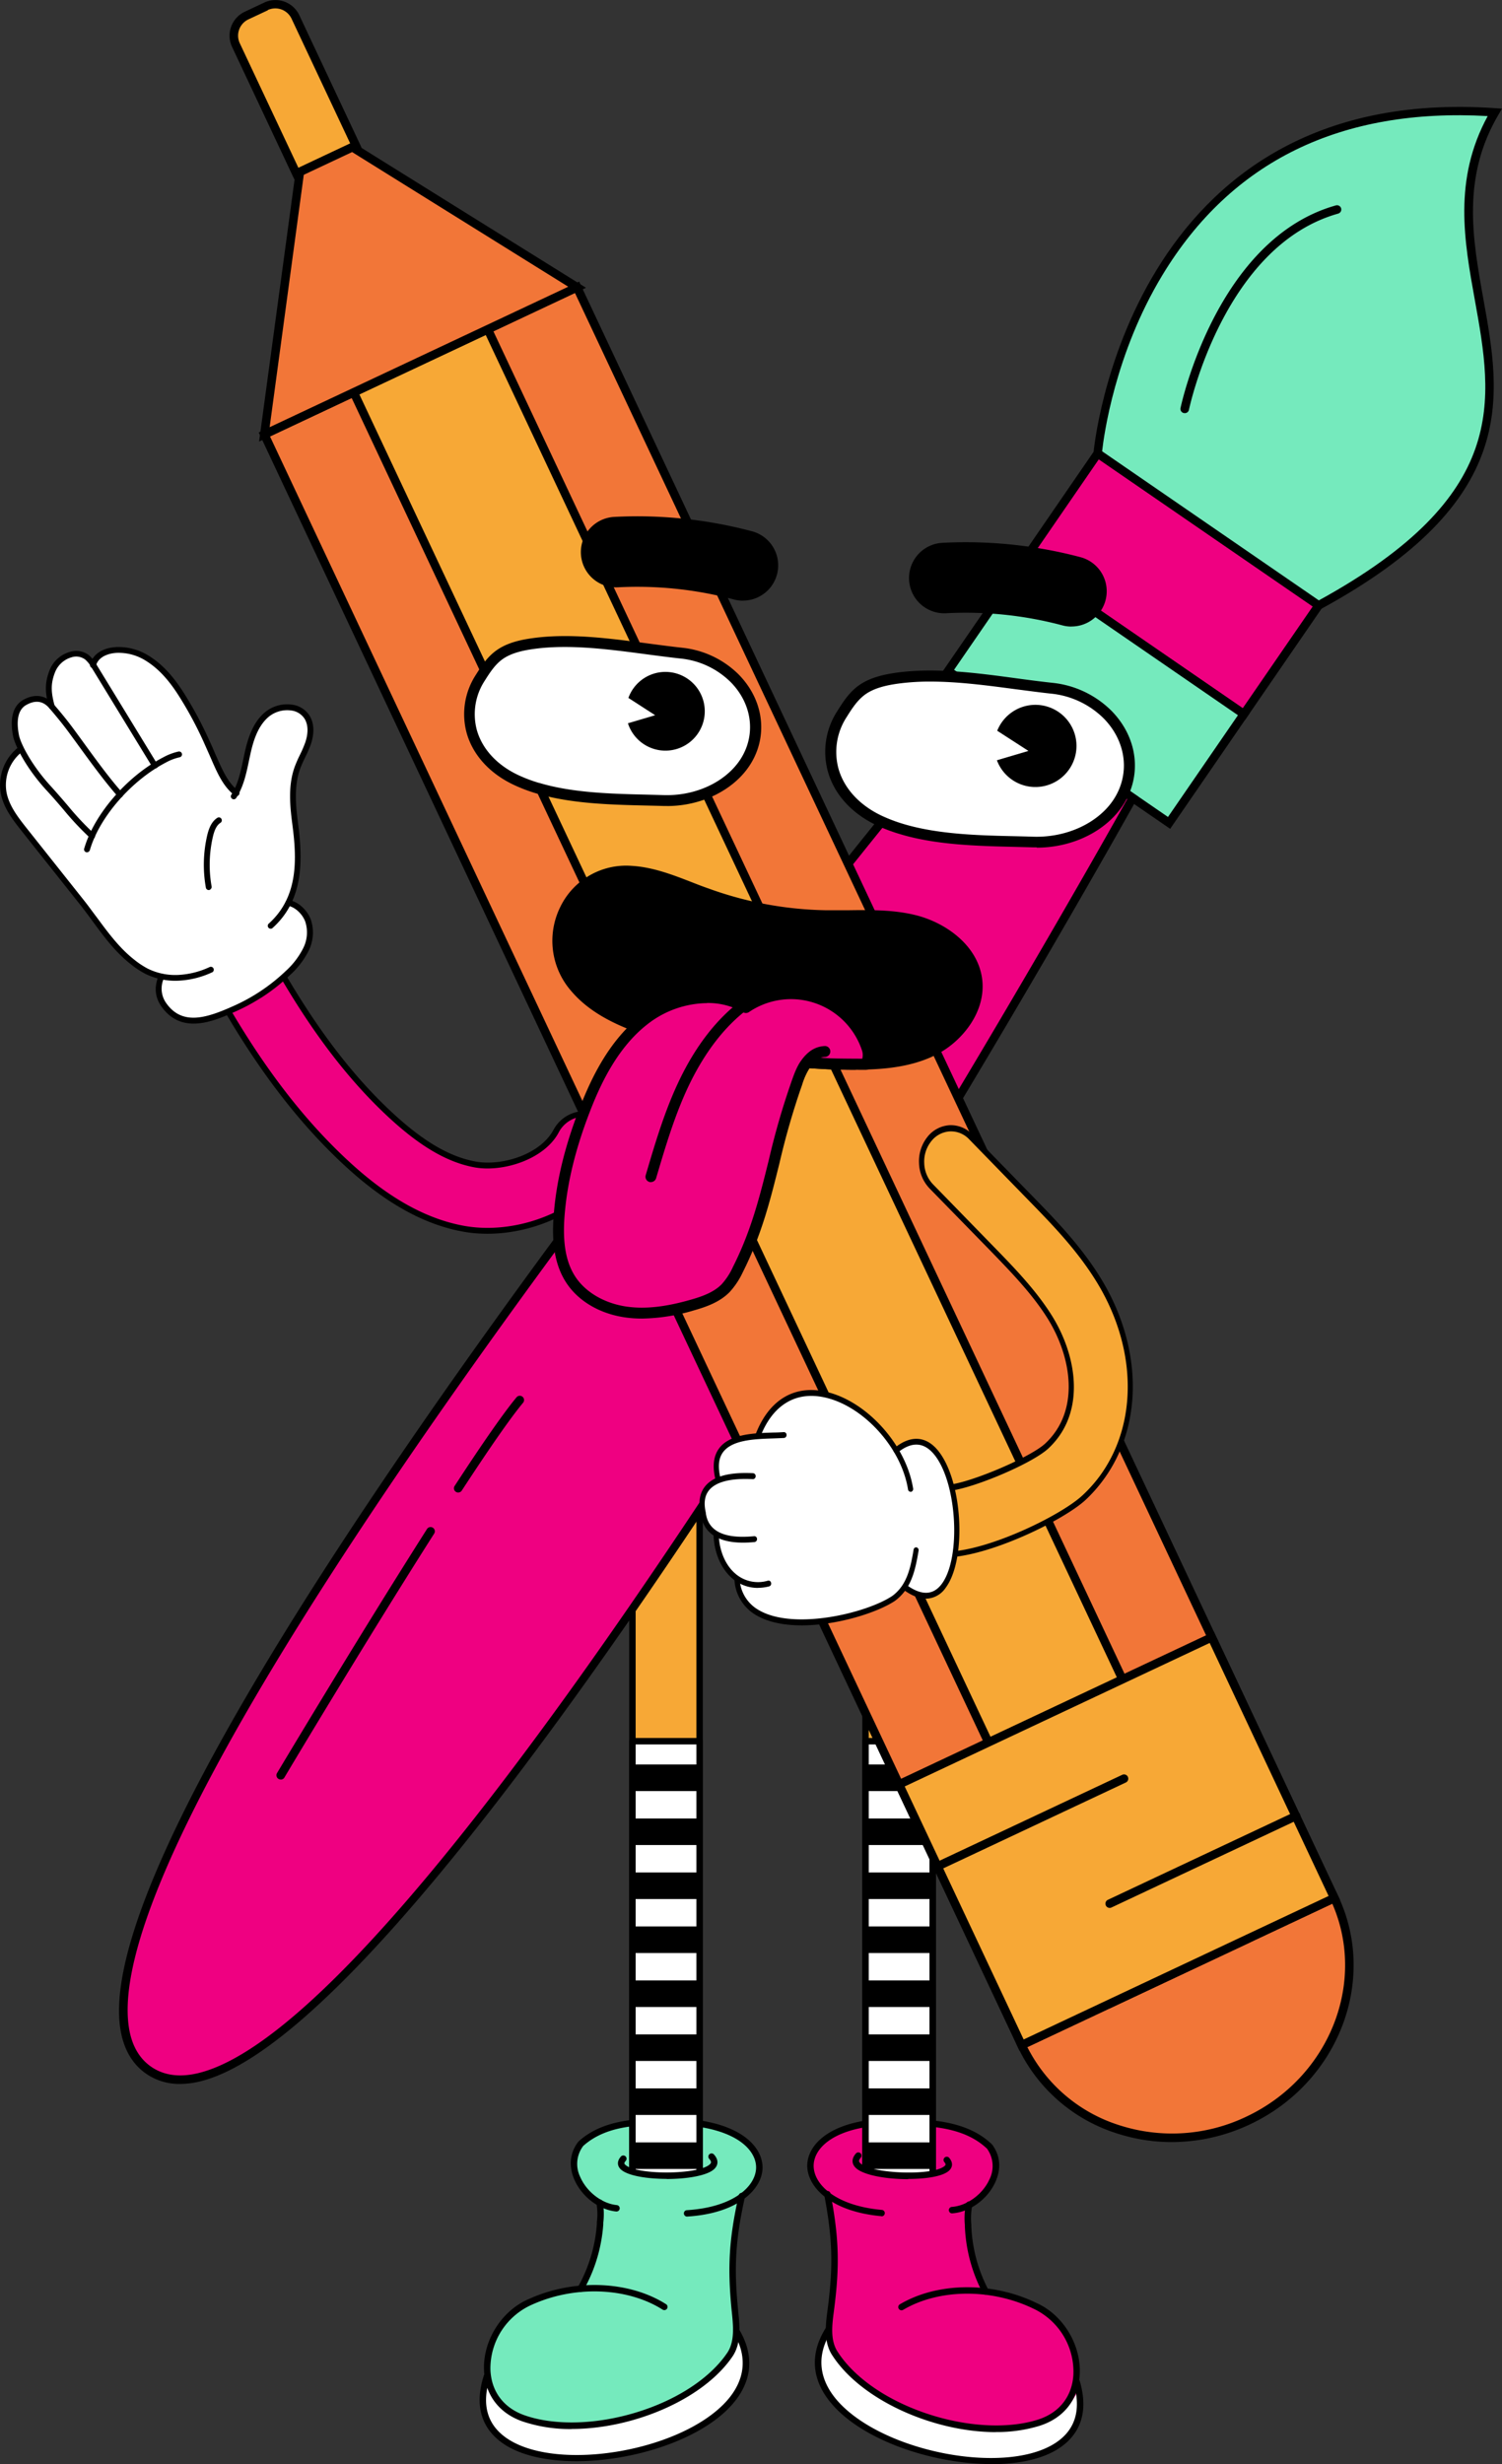 <svg id="Layer_1" data-name="Layer 1" xmlns="http://www.w3.org/2000/svg" viewBox="0 0 522.12 856.3"><rect x="0" y="0" width="522.12" height="856.3" fill="#333333" stroke="none"/><defs><style>.cls-1{fill:#ef0081;}.cls-2{fill:#fff;}.cls-3{fill:#f7a836;}.cls-4{fill:#75eabd;}.cls-5{fill:#f27638;}</style></defs><path class="cls-1" d="M995.2,873.52a.27.27,0,0,1,.1.16c2.8,14.81,3.09,24.34,1.17,39.18l-.08.61a61.43,61.43,0,0,0-.59,6.32.27.27,0,0,1-.06.17l0,0c-5.87,9.28-4.75,18.62,3.27,27,11.11,11.56,34.26,19.63,55,19.19h0c8.35-.18,15.41-1.81,20.42-4.71,8.24-4.77,11-12.77,8-23.13h0a.23.23,0,0,0-.09-.12.27.27,0,0,1-.09-.25c.1-.72.17-1.32.2-1.9.6-10-5.53-20.2-14.56-24.24a54,54,0,0,0-17-5,.26.26,0,0,1-.21-.14,52.57,52.57,0,0,1-5.06-14.53,53.61,53.61,0,0,1-.9-7.77l0-.59a24.82,24.82,0,0,1,.32-6.57.23.23,0,0,1,.14-.18,18.58,18.58,0,0,0,7.91-8.34,11.68,11.68,0,0,0-1-12.34c-9.21-8.87-23.59-8.66-36.28-8.47l-3.24.05c-17.12,1.64-23.19,9.28-23.17,15.33,0,3.64,2.09,7.27,5.87,10.22" transform="translate(-707.88 -110.7)"/><path class="cls-2" d="M1074.26,950.69c-9.29,4.59-22.62,4.11-32.49,2.29a85.35,85.35,0,0,1-35.12-15.63c-6.33-4.77-9.92-9.85-11.57-16.29C989.94,930,991.24,939,999,947c11.11,11.56,34.26,19.63,55,19.19h0c8.35-.18,15.41-1.81,20.42-4.71,7.64-4.43,10.56-11.63,8.53-20.91-1.79,4.34-4.64,8.12-8.71,10.14" transform="translate(-707.88 -110.7)"/><path d="M1014.29,880.85h-.1c-17.64-1.6-25.69-10.21-25.7-17.54,0-6.4,6.25-14.48,24-16.17h.09l3.19,0c12.22-.19,27.42-.41,36.91,8.74a.86.86,0,0,1,.13.14c2.82,3.82,3.19,8.48,1,13.13-2.73,5.9-8.86,10.3-14.9,10.72a1.12,1.12,0,0,1-.15-2.24c5.18-.35,10.65-4.32,13-9.42a10.34,10.34,0,0,0-.76-10.79c-8.84-8.44-22.87-8.22-35.26-8l-3.15,0c-16.16,1.56-21.89,8.48-21.87,13.93,0,6.35,7.42,13.85,23.66,15.32a1.12,1.12,0,0,1-.1,2.24" transform="translate(-707.88 -110.7)"/><path d="M1054.09,955.9c-21.83,0-47.3-11.27-57.2-27.17-2.73-4.66-2-10.35-1.33-15.37l.08-.61c1.91-14.84,1.61-24.4-1.25-39.33a1.13,1.13,0,0,1,.89-1.31,1.11,1.11,0,0,1,1.31.89c2.91,15.2,3.22,24.92,1.27,40l-.08.62c-.64,4.89-1.3,9.94,1,13.92,5.71,9.17,17.11,17.17,31.28,21.92,13.73,4.61,28.12,5.4,38.5,2.13,7.46-2.32,12-8,12.45-15.64a24.23,24.23,0,0,0-13.76-22.89c-14.73-7.17-33-7-45.42.35a1.13,1.13,0,0,1-1.54-.4,1.11,1.11,0,0,1,.4-1.53c13.07-7.74,32.16-7.92,47.51-.45,9.32,4.17,15.66,14.71,15,25.05-.51,8.6-5.61,15-14,17.64a50.44,50.44,0,0,1-15.17,2.15" transform="translate(-707.88 -110.7)"/><path d="M1050.5,908.14a1.11,1.11,0,0,1-1-.59,54.29,54.29,0,0,1-5.29-15.11,56.41,56.41,0,0,1-.93-8l0-.59a24.48,24.48,0,0,1,.4-7.23,1.12,1.12,0,1,1,2.16.58,23,23,0,0,0-.32,6.55l0,.59a53.36,53.36,0,0,0,.89,7.65,51.61,51.61,0,0,0,5.07,14.48A1.12,1.12,0,0,1,1051,908a1.06,1.06,0,0,1-.52.13" transform="translate(-707.88 -110.7)"/><path d="M1052.52,967c-19.38,0-42.68-7.48-54.17-19.44-8.32-8.66-9.47-18.35-3.33-28a1.11,1.11,0,0,1,1.54-.35,1.13,1.13,0,0,1,.35,1.55c-7,11-2.19,19.83,3.05,25.29,16.11,16.76,56.1,24.48,73.79,14.24,7.72-4.47,10.19-11.71,7.32-21.53a1.12,1.12,0,0,1,2.15-.62c4,13.61-2.35,20.61-8.35,24.09-5.71,3.3-13.63,4.81-22.35,4.81" transform="translate(-707.88 -110.7)"/><path class="cls-3" d="M1020.42,876.53a11.67,11.67,0,0,1-11.67-11.68v-305a11.68,11.68,0,1,1,23.35,0v305a11.68,11.68,0,0,1-11.68,11.68" transform="translate(-707.88 -110.7)"/><path d="M1020.42,877.64a12.81,12.81,0,0,1-12.79-12.79v-305a12.8,12.8,0,1,1,25.59,0v305a12.81,12.81,0,0,1-12.8,12.79m0-328.31a10.57,10.57,0,0,0-10.55,10.56v305a10.56,10.56,0,1,0,21.11,0v-305a10.58,10.58,0,0,0-10.56-10.56" transform="translate(-707.88 -110.7)"/><path class="cls-2" d="M1008.75,715.79V864.85a11.68,11.68,0,1,0,23.35,0V715.79Z" transform="translate(-707.88 -110.7)"/><path d="M1020.42,877.65a12.81,12.81,0,0,1-12.79-12.8V715.79a1.12,1.12,0,0,1,1.12-1.12h23.35a1.12,1.12,0,0,1,1.12,1.12V864.85a12.81,12.81,0,0,1-12.8,12.8m-10.55-160.74V864.85a10.56,10.56,0,1,0,21.11,0V716.91Z" transform="translate(-707.88 -110.7)"/><path class="cls-1" d="M1037,861.43c6.82,8-38.57,6.92-30.7-1.56,0,0-3.18-1.61-4.19,1.24s-.57,18.73,20.06,17.72,19.1-12.53,18.16-16.54-3.33-.86-3.33-.86" transform="translate(-707.88 -110.7)"/><path d="M1023.59,868c-7.6,0-15.74-1.39-18.31-4-1.45-1.46-1.38-3.27.19-5a1.12,1.12,0,0,1,1.64,1.52c-1,1.09-.56,1.53-.24,1.86,3.82,3.83,25.52,4.57,29.4,1,.28-.25.56-.51-.13-1.33a1.12,1.12,0,0,1,1.71-1.45c1.3,1.54,1.28,3.19-.06,4.43-2.14,2-8,2.89-14.2,2.89" transform="translate(-707.88 -110.7)"/><path class="cls-4" d="M966,874.2a.27.27,0,0,0-.1.16c-3.24,14.72-3.81,24.23-2.34,39.12l.07.62a63.21,63.21,0,0,1,.4,6.34.28.28,0,0,0,.05.16l0,0c5.59,9.46,4.2,18.76-4.06,26.87-11.45,11.22-34.83,18.6-55.6,17.54h0c-8.34-.42-15.35-2.26-20.27-5.31-8.1-5-10.62-13.08-7.28-23.35h0a.18.18,0,0,1,.09-.12.29.29,0,0,0,.1-.25c-.08-.72-.13-1.32-.15-1.9-.3-10,6.13-20,15.28-23.8a54,54,0,0,1,17.14-4.46.3.3,0,0,0,.22-.14,52.68,52.68,0,0,0,5.49-14.37,54.91,54.91,0,0,0,1.13-7.74l0-.59a24.2,24.2,0,0,0-.12-6.57.26.26,0,0,0-.13-.19,18.63,18.63,0,0,1-7.67-8.56,11.73,11.73,0,0,1,1.38-12.32c9.47-8.59,23.84-7.95,36.51-7.38l3.25.14c17.06,2.14,22.89,10,22.7,16-.12,3.64-2.31,7.21-6.17,10" transform="translate(-707.88 -110.7)"/><path class="cls-2" d="M948.4,941.53c-9,5.94-19.69,9-30,10.91-19.46,3.62-36.52-.59-42-14.22-2.47,9.4.21,16.82,7.82,21.53,4.92,3,11.93,4.89,20.27,5.32h0c20.77,1,44.15-6.33,55.6-17.56,8-7.87,9.55-16.87,4.5-26-1.27,6.58-4.87,12.64-16.16,20.07" transform="translate(-707.88 -110.7)"/><path d="M946.73,881a1.12,1.12,0,0,1-1.12-1.05,1.11,1.11,0,0,1,1-1.18c16.27-1,23.9-8.28,24.1-14.62.18-5.45-5.34-12.53-21.45-14.57l-3.15-.14c-12.38-.55-26.4-1.17-35.48,7a10.29,10.29,0,0,0-1.07,10.75c2.21,5.18,7.56,9.31,12.73,9.81a1.12,1.12,0,0,1-.22,2.23c-6-.59-12-5.18-14.57-11.16-2-4.7-1.51-9.35,1.42-13.09l.13-.14c9.77-8.86,25-8.18,37.16-7.63l3.18.13h.1c17.64,2.22,23.66,10.48,23.46,16.88-.23,7.32-8.53,15.69-26.21,16.77h-.06" transform="translate(-707.88 -110.7)"/><path d="M906.6,954.83a52.1,52.1,0,0,1-17-2.62c-8.31-2.86-13.22-9.44-13.48-18.05-.31-10.36,6.34-20.71,15.81-24.61,15.53-7,34.61-6.26,47.45,1.87a1.12,1.12,0,1,1-1.2,1.89c-12.23-7.74-30.46-8.43-45.36-1.71a24.23,24.23,0,0,0-14.46,22.49c.23,7.63,4.59,13.46,12,16,10.29,3.58,24.7,3.22,38.56-1,14.29-4.33,25.94-12,31.93-21,2.42-3.88,1.92-9,1.43-13.86l-.07-.62c-1.5-15.16-.9-24.88,2.45-40a1.12,1.12,0,0,1,2.19.48c-3.3,14.85-3.88,24.39-2.41,39.28l.06.62c.51,5,1.08,10.73-1.77,15.29-10.07,15.17-34.69,25.52-56.08,25.52" transform="translate(-707.88 -110.7)"/><path d="M909.72,907.17a1.07,1.07,0,0,1-.55-.14,1.12,1.12,0,0,1-.42-1.53,52,52,0,0,0,5.5-14.33,53.08,53.08,0,0,0,1.11-7.61l0-.6a22.74,22.74,0,0,0-.13-6.55,1.12,1.12,0,0,1,2.18-.52,24.74,24.74,0,0,1,.18,7.23l0,.6a54.87,54.87,0,0,1-1.16,7.94,53.77,53.77,0,0,1-5.73,14.94,1.12,1.12,0,0,1-1,.57" transform="translate(-707.88 -110.7)"/><path d="M908.23,966c-9.63,0-18.41-1.74-24.5-5.51-5.9-3.65-12-10.84-7.64-24.33a1.12,1.12,0,0,1,2.13.7c-3.15,9.72-.9,17,6.69,21.73,17.37,10.75,57.58,4.22,74.17-12.05,5.41-5.3,10.45-14,3.8-25.2a1.12,1.12,0,1,1,1.93-1.13c5.85,9.86,4.41,19.52-4.16,27.93C949.27,959.27,927.13,966,908.23,966" transform="translate(-707.88 -110.7)"/><path class="cls-3" d="M939.4,876.53a11.68,11.68,0,0,1-11.68-11.68v-305a11.68,11.68,0,0,1,23.36,0v305a11.68,11.68,0,0,1-11.68,11.68" transform="translate(-707.88 -110.7)"/><path d="M939.4,877.64a12.8,12.8,0,0,1-12.79-12.79v-305a12.79,12.79,0,1,1,25.58,0v305a12.8,12.8,0,0,1-12.79,12.79m0-328.31a10.58,10.58,0,0,0-10.56,10.56v305a10.56,10.56,0,1,0,21.12,0v-305a10.58,10.58,0,0,0-10.56-10.56" transform="translate(-707.88 -110.7)"/><path class="cls-2" d="M927.72,715.79V864.85a11.68,11.68,0,1,0,23.36,0V715.79Z" transform="translate(-707.88 -110.7)"/><path d="M939.4,877.65a12.82,12.82,0,0,1-12.8-12.8V715.79a1.12,1.12,0,0,1,1.12-1.12h23.36a1.12,1.12,0,0,1,1.12,1.12V864.85a12.81,12.81,0,0,1-12.8,12.8M928.84,716.91V864.85a10.56,10.56,0,1,0,21.12,0V716.91Z" transform="translate(-707.88 -110.7)"/><path class="cls-4" d="M924.57,860.88c-7.05,7.82,38.35,8,30.74-.65,0,0,3.23-1.52,4.15,1.37s0,18.74-20.58,17.11-18.72-13.08-17.66-17.08,3.35-.75,3.35-.75" transform="translate(-707.88 -110.7)"/><path d="M939.65,867.9c-6.88,0-13.69-1.1-16-3.34-1.31-1.27-1.28-2.93.07-4.43a1.12,1.12,0,0,1,1.67,1.5c-.72.8-.45,1.07-.18,1.33,3.77,3.68,25.49,3.59,29.42-.13.33-.32.79-.75-.18-1.86a1.12,1.12,0,1,1,1.68-1.47c1.52,1.73,1.54,3.54,0,5-2.43,2.29-9.52,3.44-16.54,3.44" transform="translate(-707.88 -110.7)"/><rect x="220.1" y="613.19" width="23.09" height="9.23"/><rect x="220.1" y="631.95" width="23.09" height="9.23"/><rect x="220.1" y="650.71" width="23.09" height="9.23"/><rect x="220.1" y="669.47" width="23.09" height="9.23"/><rect x="220.1" y="688.23" width="23.09" height="9.23"/><rect x="220.1" y="706.99" width="23.09" height="9.23"/><rect x="220.1" y="725.75" width="23.09" height="9.23"/><rect x="220.1" y="744.51" width="23.09" height="9.23"/><rect x="300.99" y="613.19" width="23.09" height="9.23"/><rect x="300.99" y="631.95" width="23.09" height="9.23"/><rect x="300.99" y="650.71" width="23.09" height="9.23"/><rect x="300.99" y="669.47" width="23.09" height="9.23"/><rect x="300.99" y="688.23" width="23.09" height="9.23"/><rect x="300.99" y="706.99" width="23.09" height="9.23"/><rect x="300.99" y="725.75" width="23.09" height="9.23"/><rect x="300.99" y="744.51" width="23.09" height="9.23"/><path class="cls-1" d="M914.94,523.08a39.28,39.28,0,0,0,6.24-8.59,11.34,11.34,0,1,0-20-10.69c-4.82,9-18.75,13.33-28.24,11.57-9-1.68-18.15-6.95-28.69-16.6-30.08-27.53-48.81-67.59-65.34-102.93a11.34,11.34,0,0,0-20.55,9.6c17.42,37.26,37.17,79.49,70.57,110.06,13.62,12.47,26.66,19.72,39.87,22.17,14.85,2.76,34.24-2.13,46.14-14.59" transform="translate(-707.88 -110.7)"/><path d="M907.13,530.75c-11.15,7.11-25.71,10.3-38.51,7.92-13.41-2.48-26.61-9.82-40.38-22.41-33.55-30.72-53.34-73-70.8-110.39a12.36,12.36,0,0,1,22.39-10.47C796.32,430.66,815,470.62,844.94,498c10.39,9.51,19.35,14.71,28.19,16.34,9.14,1.7,22.54-2.41,27.15-11A12.36,12.36,0,0,1,923,505.56a12.24,12.24,0,0,1-.93,9.41,40.37,40.37,0,0,1-6.41,8.82,45.7,45.7,0,0,1-8.54,7M763.06,392A10.33,10.33,0,0,0,759.28,405c17.39,37.17,37.08,79.3,70.34,109.74,13.47,12.33,26.35,19.5,39.37,21.92,15.79,2.93,34.38-2.95,45.21-14.29a38.29,38.29,0,0,0,6.08-8.37,10.32,10.32,0,1,0-18.2-9.73c-5,9.4-19.49,13.92-29.32,12.09-9.24-1.71-18.52-7.07-29.2-16.85-30.23-27.67-49-67.82-65.58-103.25a10.33,10.33,0,0,0-13.72-5,12.64,12.64,0,0,0-1.2.66" transform="translate(-707.88 -110.7)"/><path class="cls-2" d="M740.62,430.34c-1.45-2-2.93-4-4.45-5.88l-20-25.18c-3-3.74-6.34-8-7.29-13.08a16,16,0,0,1,5.6-15,.24.24,0,0,1,.11-.06.25.25,0,0,0,.19-.16.28.28,0,0,0,0-.25,20.81,20.81,0,0,1-1.59-4.24c-1.2-6-.1-10.11,3.23-11.95,3.08-1.7,5.85-1.65,8.22.14a.3.3,0,0,0,.34,0,.31.31,0,0,0,.13-.31,16.48,16.48,0,0,1,.83-10.92,10,10,0,0,1,6.57-5.61,6.5,6.5,0,0,1,5.8,1.06,8.37,8.37,0,0,1,1.59,1.75.3.3,0,0,0,.27.12.31.31,0,0,0,.24-.16c1.31-2.64,4.38-4.22,8.43-4.35a19,19,0,0,1,10.49,3c4.39,2.73,8.18,6.76,11.92,12.7A130.39,130.39,0,0,1,780,368.18l1.89,4.26,0,.12c.44,1,.87,2,1.31,2.95,1.61,3.62,3.43,7.36,6.32,9.92a.33.33,0,0,0,.25.07.29.29,0,0,0,.21-.16,44.11,44.11,0,0,0,3.15-10.54l.05-.23.42-2c1.09-4.94,2.76-10.45,7-13.9a9.2,9.2,0,0,1,.95-.69,11.4,11.4,0,0,1,7.84-1.68,7.71,7.71,0,0,1,5.45,3.37c2.06,3.24,1.17,7.27.45,9.38a41.11,41.11,0,0,1-1.92,4.5,45.52,45.52,0,0,0-1.82,4.18c-2.18,6.14-1.55,12.86-.72,19.22,1.2,9.16,1.77,18.78-2.14,27a.33.33,0,0,0,0,.24.3.3,0,0,0,.19.16,10.42,10.42,0,0,1,6.36,6.17,13.5,13.5,0,0,1-.75,10.26,28.46,28.46,0,0,1-6.33,8.22,65.25,65.25,0,0,1-18.35,12.36c-7.36,3.31-18.48,8.32-25.26-1.44a9.74,9.74,0,0,1-1-9.44.25.25,0,0,0,0-.24.29.29,0,0,0-.19-.15,21.12,21.12,0,0,1-4.68-1.72,29.89,29.89,0,0,1-4.88-3.24c-5.29-4.14-9.29-9.58-13.15-14.83" transform="translate(-707.88 -110.7)"/><path d="M802.59,433.24a1,1,0,0,1-1.23-1.62c10.43-9.43,9.67-22.75,8.14-34.49-.86-6.52-1.49-13.42.78-19.83a45.66,45.66,0,0,1,1.86-4.28,40.37,40.37,0,0,0,1.88-4.38c.64-1.89,1.45-5.48-.32-8.25a6.43,6.43,0,0,0-4.55-2.78,10.17,10.17,0,0,0-7.75,2.09c-3.88,3.19-5.47,8.45-6.5,13.16-.16.73-.32,1.46-.47,2.19-.93,4.45-1.89,9.05-4.43,12.95a1,1,0,0,1-1.41.3,1,1,0,0,1-.3-1.41c2.33-3.58,3.25-8,4.15-12.25.15-.74.3-1.49.46-2.22,1.12-5.05,2.84-10.7,7.21-14.3a12.12,12.12,0,0,1,9.36-2.53,8.44,8.44,0,0,1,5.95,3.71c2.22,3.48,1.29,7.76.53,10a43,43,0,0,1-2,4.6c-.63,1.33-1.28,2.7-1.78,4.08-2.12,6-1.5,12.61-.68,18.89,1.72,13.15,1.84,26.65-8.79,36.26l-.14.11" transform="translate(-707.88 -110.7)"/><path d="M790.67,387.17a1,1,0,0,1-1.17,0c-3.56-2.71-5.58-6.79-7.49-11.08L780.66,373q-.95-2.14-1.9-4.27a128.51,128.51,0,0,0-8.65-16.1c-3.63-5.76-7.29-9.67-11.5-12.29a17.71,17.71,0,0,0-9.76-2.77c-1.51,0-6.53.5-7.65,4.53a1,1,0,1,1-2-.55c1-3.62,4.58-5.87,9.56-6a19.82,19.82,0,0,1,10.9,3.08c4.48,2.79,8.34,6.9,12.15,12.93a131.79,131.79,0,0,1,8.78,16.35q1,2.14,1.9,4.29l1.35,3.05c1.81,4,3.69,7.86,6.87,10.28a1,1,0,0,1,.19,1.43.85.85,0,0,1-.26.24" transform="translate(-707.88 -110.7)"/><path d="M781.7,448.55l-.13.07A31.12,31.12,0,0,1,770,451.5a23.53,23.53,0,0,1-11.71-2.44,30.23,30.23,0,0,1-5-3.32c-5.36-4.2-9.39-9.68-13.29-15-1.43-1.95-2.91-3.95-4.43-5.86l-20-25.18c-3-3.8-6.47-8.12-7.44-13.4A16.74,16.74,0,0,1,714,370.6a1,1,0,0,1,1.27,1.59A14.67,14.67,0,0,0,710.14,386c.89,4.78,4.15,8.88,7,12.5l20,25.18c1.54,1.94,3,4,4.47,5.92,3.82,5.18,7.77,10.54,12.91,14.58a29.11,29.11,0,0,0,4.67,3.11,21.56,21.56,0,0,0,10.7,2.21,29,29,0,0,0,10.78-2.7,1,1,0,0,1,1,1.79" transform="translate(-707.88 -110.7)"/><path d="M798.56,457.48a67.11,67.11,0,0,1-8.48,4.58c-7.58,3.41-19,8.57-26.16-1.69-2.2-3.19-2.49-6.78-.86-10.69a1,1,0,0,1,1.89.79,8.62,8.62,0,0,0,.65,8.74c5.68,8.19,14.43,5.14,23.64,1a63.81,63.81,0,0,0,18-12.1,27.22,27.22,0,0,0,6-7.83A12.12,12.12,0,0,0,814,431c-1.15-3.08-4-5.25-6-5.5a1,1,0,0,1,.25-2c3.07.38,6.37,3.3,7.69,6.8a14.22,14.22,0,0,1-.78,10.82,28.94,28.94,0,0,1-6.48,8.44,65.21,65.21,0,0,1-10.07,7.91" transform="translate(-707.88 -110.7)"/><path d="M781,419.84a1,1,0,0,1-.37.14,1,1,0,0,1-1.19-.82,45.21,45.21,0,0,1,.43-18c.5-2.15,1.34-4.8,3.54-6.24h0a1,1,0,0,1,1.11,1.72c-1.59,1-2.26,3.21-2.67,5a43.15,43.15,0,0,0-.41,17.13,1,1,0,0,1-.45,1" transform="translate(-707.88 -110.7)"/><rect class="cls-1" x="1091.93" y="266.96" width="45.88" height="93.21" transform="translate(-483.13 943.76) rotate(-55.48)"/><path d="M1140.65,360.93l-79.24-54.5,27.67-40.24,79.24,54.5Zm-75.13-55.26,74.36,51.14,24.33-35.36-74.36-51.14Z" transform="translate(-707.88 -110.7)"/><rect class="cls-4" x="1065.93" y="304.76" width="45.88" height="93.21" transform="translate(-525.54 938.72) rotate(-55.48)"/><path d="M1114.65,398.73l-79.24-54.5L1063.09,304l79.23,54.49Zm-75.12-55.26,74.36,51.14,24.32-35.36-74.36-51.14Z" transform="translate(-707.88 -110.7)"/><path class="cls-1" d="M1101.61,388l-51.46-35.4C1001,410.89,695.26,785.94,759.58,830.17s304.5-374.27,342-442.2" transform="translate(-707.88 -110.7)"/><path d="M770.47,834.9a20.23,20.23,0,0,1-11.73-3.51c-5.06-3.48-8.13-9-9.13-16.34C737.39,724.38,1045.9,355.32,1049,351.62l.86-1,53.68,36.92-.65,1.17C1100.57,392.92,866.3,813,777.25,834.06a29.5,29.5,0,0,1-6.78.84m280-480.35c-18.15,21.75-309.62,373-297.87,460.1.87,6.5,3.52,11.31,7.87,14.3s9.77,3.73,16.15,2.23c85.51-20.18,309.28-418,323.09-442.76Z" transform="translate(-707.88 -110.7)"/><path class="cls-4" d="M1089.46,268.25s10.48-127.36,138.06-118.49c-34.69,58.73,48.8,111.43-61.25,171.32Z" transform="translate(-707.88 -110.7)"/><path d="M1166.18,322.81,1087.92,269l.07-.86c.11-1.29,12-128.72,139.63-119.85l2.38.17-1.21,2.06c-12.89,21.83-9,43.27-5.28,64,6.23,34.52,12.67,70.21-56.54,107.87ZM1091,267.53l75.33,51.81c66.48-36.46,60.53-69.42,54.24-104.3-3.72-20.62-7.56-41.92,4.46-64-51.08-2.89-89.12,15.67-113.09,55.28-16.54,27.34-20.36,55.94-20.94,61.17" transform="translate(-707.88 -110.7)"/><path d="M1119.71,254.25a1.53,1.53,0,0,1-.3,0,1.48,1.48,0,0,1-1.16-1.74c.12-.59,12.38-58.73,54-70.43a1.48,1.48,0,1,1,.8,2.85c-39.84,11.21-51.75,67.6-51.87,68.17a1.47,1.47,0,0,1-1.44,1.18" transform="translate(-707.88 -110.7)"/><path d="M867.16,629.37a1.47,1.47,0,0,1-1.24-2.28c9.88-15.16,17.12-25.52,21.51-30.8a1.48,1.48,0,0,1,2.28,1.89c-4.33,5.2-11.49,15.47-21.31,30.52a1.48,1.48,0,0,1-1.24.67" transform="translate(-707.88 -110.7)"/><path d="M805.44,729.1a1.5,1.5,0,0,1-.76-.21,1.48,1.48,0,0,1-.51-2c.28-.46,28-46.87,52.09-84.75a1.48,1.48,0,1,1,2.49,1.59c-24.07,37.84-51.76,84.22-52,84.68a1.47,1.47,0,0,1-1.27.72" transform="translate(-707.88 -110.7)"/><path class="cls-5" d="M1171.73,770.29c13.44,28.59,0,63.21-30,77.33S1076.46,850,1063,821.41s0-63.21,30-77.33,65.26-2.39,78.71,26.21" transform="translate(-707.88 -110.7)"/><path d="M1115.18,855.1a61.72,61.72,0,0,1-19.5-3.16,57,57,0,0,1-34-29.9c-13.77-29.28,0-64.86,30.72-79.3s66.91-2.37,80.68,26.92,0,64.86-30.72,79.3a63.83,63.83,0,0,1-27.17,6.14m4.33-115.5a60.84,60.84,0,0,0-25.86,5.81c-29.23,13.76-42.38,47.57-29.3,75.37a54,54,0,0,0,32.26,28.35,59.75,59.75,0,0,0,44.48-2.85c29.23-13.75,42.38-47.56,29.3-75.36-9.32-19.82-29.48-31.32-50.88-31.32" transform="translate(-707.88 -110.7)"/><rect class="cls-5" x="925.68" y="206.69" width="120.14" height="618.56" transform="translate(-833.75 357.85) rotate(-25.19)"/><path d="M1062.3,823.38l-.63-1.34L797.81,261,909.2,208.56l.63,1.34L1173.7,771Zm-260.56-561,262,557.09,106-49.87-262-557.09Z" transform="translate(-707.88 -110.7)"/><rect class="cls-3" x="960.01" y="206.69" width="51.49" height="618.57" transform="translate(-833.75 357.86) rotate(-25.19)"/><path d="M1093.37,808.77l-.63-1.33L828.87,246.34l49.27-23.17.63,1.34L1142.64,785.6Zm-260.56-561,262,557.09,43.92-20.65-262-557.09Z" transform="translate(-707.88 -110.7)"/><polygon class="cls-5" points="91.89 150.95 106.73 41.34 200.61 99.82 91.89 150.95"/><path d="M797.94,264.15l15.52-114.57,98.12,61.13Zm17.83-109.64L801.61,259.16l103.8-48.82Z" transform="translate(-707.88 -110.7)"/><rect class="cls-3" x="1036" y="700.49" width="120.14" height="100.12" transform="translate(-923.09 427.1) rotate(-25.19)"/><path d="M1062.3,823.38l-43.86-93.27,111.39-52.39L1173.7,771Zm-39.93-91.86,41.35,87.93,106-49.87-41.34-87.93Z" transform="translate(-707.88 -110.7)"/><path d="M1033.79,760.77a1.48,1.48,0,0,1-.63-2.82l64.72-30.43a1.48,1.48,0,1,1,1.26,2.67l-64.72,30.44a1.56,1.56,0,0,1-.63.14" transform="translate(-707.88 -110.7)"/><path d="M1093.63,773.73a1.48,1.48,0,0,1-.63-2.82l64.71-30.43a1.48,1.48,0,1,1,1.26,2.67l-64.71,30.43a1.45,1.45,0,0,1-.63.15" transform="translate(-707.88 -110.7)"/><path class="cls-3" d="M800.35,112.92l-6.77,3.19a7.69,7.69,0,0,0-3.69,10.24l21,44.66,20.71-9.74-21-44.66a7.69,7.69,0,0,0-10.24-3.69" transform="translate(-707.88 -110.7)"/><path d="M810.18,173l-21.63-46a9.19,9.19,0,0,1,4.4-12.21l6.77-3.19a9.17,9.17,0,0,1,12.21,4.4l21.63,46ZM801,114.26l-6.77,3.18a6.24,6.24,0,0,0-3,8.28L811.6,169l18-8.48-20.37-43.32a6.24,6.24,0,0,0-8.28-3" transform="translate(-707.88 -110.7)"/><path d="M908,454c6.81,7.95,17,12.15,26.92,15.38a230.43,230.43,0,0,0,68.77,11.23c10.06.1,20.51-.56,29.41-5.28s15.82-14.46,14.35-24.42c-1.51-10.32-11.36-17.67-21.47-20.22s-20.73-1.49-31.16-1.68a127.73,127.73,0,0,1-41.39-7.72c-8.58-3.13-17-7.24-26.15-7.75C905.37,412.27,894,437.64,908,454" transform="translate(-707.88 -110.7)"/><path d="M1005.38,482.49h-1.76a231.37,231.37,0,0,1-69.34-11.32c-9.66-3.13-20.52-7.48-27.77-16a26.52,26.52,0,0,1-3.8-29.42,25.4,25.4,0,0,1,24.63-14.16c7.51.42,14.54,3.17,21.35,5.82,1.78.7,3.56,1.39,5.34,2a125.37,125.37,0,0,0,40.78,7.61c2.66,0,5.4,0,8,0,7.78-.1,15.8-.2,23.54,1.75,10.18,2.57,21.21,10.3,22.89,21.78s-6.76,21.82-15.34,26.37c-8.9,4.72-19.3,5.51-28.56,5.51M925.7,415.36a21.31,21.31,0,0,0-19.6,12.11,22.79,22.79,0,0,0,3.29,25.28c6.64,7.75,16.9,11.84,26.06,14.81a227.71,227.71,0,0,0,68.21,11.14c9.19.09,19.79-.44,28.5-5.06,7.45-3.95,14.81-12.67,13.37-22.48s-11.1-16.4-20.06-18.66c-7.27-1.83-15.05-1.73-22.57-1.64-2.68,0-5.44.06-8.16,0a129,129,0,0,1-42-7.83c-1.81-.66-3.61-1.37-5.42-2.07-6.53-2.55-13.28-5.18-20.18-5.57-.48,0-1-.05-1.43-.05" transform="translate(-707.88 -110.7)"/><path class="cls-1" d="M996.49,480.41c-1.69-.08-8-.46-8-.46-1.78,1.06-3.33,6-4,8-8.17,22.61-9.36,42.52-20.21,64a25.52,25.52,0,0,1-4.24,6.43c-3.11,3.16-7.47,4.71-11.72,5.92-7.42,2.1-15.2,3.48-22.83,2.41s-15.15-4.88-19.32-11.35-4.56-14.5-4-22.11c.95-12.59,4.3-24.91,8.85-36.68s10.67-23.5,20.63-31.29,24.56-10.76,35.45-4.33a28,28,0,0,1,42.27,14.62c.56,1.77.11,4.23-.63,5.05,0,0-9.61,0-12.29-.15" transform="translate(-707.88 -110.7)"/><path d="M931,568.92a41,41,0,0,1-5.72-.39c-8.93-1.26-16.46-5.7-20.65-12.21-4.85-7.51-4.77-16.87-4.28-23.27.89-11.74,3.83-23.92,9-37.23,3.69-9.54,9.91-23.24,21.23-32.09,11.07-8.66,25.9-10.66,36.54-5a29.85,29.85,0,0,1,44.14,16.24c.73,2.29.24,5.51-1,6.91a1.87,1.87,0,0,1-1.39.61h0c-.39,0-9.68,0-12.38-.15-1.32-.06-5.49-.31-7.21-.42a24,24,0,0,0-2.61,5.9l-.29.8a259.58,259.58,0,0,0-7.52,26.19c-3.19,12.87-6.21,25-12.77,38a27.21,27.21,0,0,1-4.58,6.9c-3.41,3.47-8,5.13-12.56,6.41A65.72,65.72,0,0,1,931,568.92M953.63,459.3a34.24,34.24,0,0,0-20.77,7.41c-10.59,8.28-16.5,21.36-20,30.48-5,12.95-7.87,24.78-8.74,36.15-.7,9.29.47,15.94,3.69,20.93,3.54,5.5,10.27,9.42,18,10.51,6.26.88,13.27.13,22.05-2.37,4-1.13,8.1-2.57,10.88-5.41a23.23,23.23,0,0,0,3.91-6c6.37-12.58,9.34-24.53,12.48-37.18a258.41,258.41,0,0,1,7.64-26.57l.26-.76c1.28-3.64,2.58-7,4.57-8.21a2,2,0,0,1,1.09-.26s6.25.38,7.93.46c2,.1,8.39.13,11,.14a5.2,5.2,0,0,0,0-2.57,26,26,0,0,0-39.4-13.63,1.89,1.89,0,0,1-2,.06,24.62,24.62,0,0,0-12.55-3.22" transform="translate(-707.88 -110.7)"/><path d="M934.15,521.53a2,2,0,0,1-.53-.08,1.89,1.89,0,0,1-1.28-2.35c3.24-11,6.59-22.39,11.68-33,5.76-12,13.06-21.4,21.68-27.85a1.89,1.89,0,0,1,2.27,3c-8.13,6.08-15,15-20.54,26.46-4.95,10.32-8.26,21.56-11.47,32.42a1.89,1.89,0,0,1-1.81,1.36" transform="translate(-707.88 -110.7)"/><path d="M987.22,483.45a1.88,1.88,0,0,1-1.66-2.8,14,14,0,0,1,3.53-4.34,9.21,9.21,0,0,1,5.66-2.1h0a1.9,1.9,0,0,1,0,3.79,5.44,5.44,0,0,0-3.31,1.27,10.5,10.5,0,0,0-2.57,3.21,1.88,1.88,0,0,1-1.65,1" transform="translate(-707.88 -110.7)"/><path class="cls-2" d="M1021.23,398.73c14.39,4.34,31.42,4.07,45.82,4.52,10,.31,20.07-3.36,26.57-10.16,9.38-9.81,8.93-24.15-.69-34a32,32,0,0,0-19.33-9.26c-17.26-1.85-36.71-5.86-53.83-3.5-4.35.6-8.79,1.59-12.24,4-3,2.16-5.08,5.28-7,8.35-8.52,13.61-3,29.57,13,37.12a54.71,54.71,0,0,0,7.74,2.94" transform="translate(-707.88 -110.7)"/><path d="M1068.24,405.16l-1.25,0-6.27-.16c-12.87-.3-27.45-.64-40-4.44a57.83,57.83,0,0,1-8-3c-8.67-4.09-14.72-10.68-17-18.55a25.94,25.94,0,0,1,3.28-21.29c2.19-3.51,4.27-6.6,7.51-8.89,4-2.82,9.07-3.81,13.07-4.37,13.35-1.83,27.85.09,41.87,2,4.31.58,8.39,1.12,12.42,1.55a34,34,0,0,1,20.49,9.82c10.44,10.75,10.74,26.18.7,36.68-6.48,6.79-16.41,10.76-26.75,10.76m-37-57.71a81.66,81.66,0,0,0-11.16.7c-3.57.5-8.09,1.36-11.41,3.71-2.66,1.89-4.51,4.65-6.48,7.81a22.21,22.21,0,0,0-2.86,18.22c2,6.82,7.33,12.57,15,16.19a54.63,54.63,0,0,0,7.48,2.84c12.11,3.65,26.41,4,39,4.27,2.14.05,4.25.1,6.3.17,9.72.27,19.13-3.28,25.14-9.57,8.58-9,8.29-22.2-.68-31.44a30.22,30.22,0,0,0-18.18-8.69c-4.08-.43-8.17-1-12.51-1.55-9.89-1.32-20-2.66-29.69-2.66" transform="translate(-707.88 -110.7)"/><path d="M1082,371.46a14.28,14.28,0,1,0-15.73,12.66A14.29,14.29,0,0,0,1082,371.46" transform="translate(-707.88 -110.7)"/><path class="cls-2" d="M894.72,384.56c13.79,4.15,30.11,3.89,43.9,4.32,9.57.3,19.23-3.21,25.45-9.73,9-9.4,8.55-23.13-.66-32.62a30.71,30.71,0,0,0-18.52-8.86c-16.53-1.78-35.17-5.62-51.56-3.36-4.17.57-8.42,1.53-11.73,3.87-2.92,2.07-4.86,5.06-6.7,8-8.17,13-2.93,28.33,12.41,35.56a54.76,54.76,0,0,0,7.41,2.82" transform="translate(-707.88 -110.7)"/><path d="M939.76,390.79c-.4,0-.8,0-1.2,0-2-.06-4-.1-6-.15-12.32-.29-26.29-.62-38.36-4.25a55.76,55.76,0,0,1-7.68-2.92c-8.33-3.92-14.14-10.25-16.36-17.82a25,25,0,0,1,3.15-20.46c2.11-3.36,4.1-6.33,7.22-8.53,3.83-2.72,8.72-3.68,12.55-4.2,12.82-1.77,26.71.08,40.15,1.87,4.13.54,8,1.06,11.88,1.48a32.67,32.67,0,0,1,19.68,9.42c10,10.33,10.31,25.16.67,35.25-6.23,6.52-15.75,10.33-25.68,10.33m-44.49-8.05c11.58,3.49,25.28,3.81,37.36,4.09l6,.16c9.31.29,18.28-3.13,24-9.14,8.19-8.57,7.91-21.19-.65-30a28.81,28.81,0,0,0-17.37-8.3c-3.9-.42-7.82-.94-12-1.49-13.19-1.75-26.83-3.56-39.13-1.87-3.4.47-7.72,1.29-10.88,3.53-2.54,1.81-4.31,4.45-6.2,7.46a21.26,21.26,0,0,0-2.73,17.39c1.92,6.51,7,12,14.34,15.46a52.26,52.26,0,0,0,7.16,2.71" transform="translate(-707.88 -110.7)"/><path d="M952.79,359.35a13.68,13.68,0,1,0-15.07,12.13,13.68,13.68,0,0,0,15.07-12.13" transform="translate(-707.88 -110.7)"/><path d="M1080.33,328.44a11.87,11.87,0,0,1-3.21-.43,130.41,130.41,0,0,0-40.3-4.2,12.25,12.25,0,0,1-1.38-24.47,155.6,155.6,0,0,1,48.08,5,12.25,12.25,0,0,1-3.19,24.08" transform="translate(-707.88 -110.7)"/><path d="M966.13,319.44a12.27,12.27,0,0,1-3.21-.43,130.42,130.42,0,0,0-40.3-4.21,12.25,12.25,0,0,1-1.38-24.46,155,155,0,0,1,48.08,5,12.25,12.25,0,0,1-3.19,24.08" transform="translate(-707.88 -110.7)"/><polygon class="cls-2" points="343.37 251.83 357.5 260.96 343.19 265.19 343.37 251.83"/><polygon class="cls-2" points="213.61 239.42 227.74 248.55 213.43 252.78 213.61 239.42"/><path class="cls-3" d="M1090.82,624.27a48.74,48.74,0,0,1-6.07,6.82c-8.21,7.65-37.9,21.8-51.6,19.52-5.59-.93-9.46-6.82-8.64-13.16s6-10.72,11.62-9.79,29.65-8.93,35.62-14.49c12.75-11.87,9.64-31.16.92-45-5.51-8.74-13.05-16.49-20.35-24l-20.69-21.23a12.7,12.7,0,0,1-.71-16.38,9.42,9.42,0,0,1,14.46-.81L1066.07,527c8.1,8.32,16.48,16.92,23.27,27.71,14.9,23.68,15.15,51,1.48,69.59" transform="translate(-707.88 -110.7)"/><path d="M1036.33,651.87a20.24,20.24,0,0,1-3.31-.25,10.91,10.91,0,0,1-7.31-5,13.82,13.82,0,0,1-2.09-9.37A13,13,0,0,1,1028,629a10.12,10.12,0,0,1,8.27-2.36c5.37.78,29.21-9,34.92-14.27,12.29-11.44,9.23-30.17.75-43.65-5.45-8.66-13-16.36-20.21-23.81L1031,523.69a13.28,13.28,0,0,1-3.65-8.76,13.55,13.55,0,0,1,2.87-9.07,10.63,10.63,0,0,1,7.7-4.13,10.33,10.33,0,0,1,8,3.25l20.69,21.23c8.15,8.36,16.56,17,23.4,27.87,15,23.84,15.56,51.64,1.44,70.85a49.71,49.71,0,0,1-6.19,7c-7.7,7.17-34.1,20-49,20m-1.7-23.31a8.59,8.59,0,0,0-5.56,2.09,10.89,10.89,0,0,0-3.67,7,11.58,11.58,0,0,0,1.75,7.85,9.15,9.15,0,0,0,6.14,4.15,18.65,18.65,0,0,0,3.18.25c14.45,0,40.18-12.54,47.71-19.55a47.69,47.69,0,0,0,6-6.68c13.58-18.47,13-45.3-1.52-68.35-6.73-10.7-15.07-19.26-23.14-27.53l-20.7-21.25a8.66,8.66,0,0,0-6.73-2.72,8.87,8.87,0,0,0-6.45,3.46,11.29,11.29,0,0,0-2.41,7.6,11.08,11.08,0,0,0,3.06,7.34l20.69,21.24c7.33,7.52,14.9,15.3,20.47,24.14,9,14.25,12.11,34.13-1.08,46.41-6,5.57-28.35,14.77-35.46,14.77a7,7,0,0,1-.84-.05,8.24,8.24,0,0,0-1.39-.12" transform="translate(-707.88 -110.7)"/><path class="cls-2" d="M971.26,671.46a14.4,14.4,0,0,1-7.41-11.83.37.37,0,0,0-.1-.32c-.34-.25-.66-.47-1-.72-3.7-3.19-6-8.45-6.22-14.43l0-.08a.29.29,0,0,0-.12-.29,9.35,9.35,0,0,1-4.36-7.07c-.82-3.57-.44-6.46,1.1-8.62a9.57,9.57,0,0,1,3.9-3.05.28.28,0,0,0,.15-.32,19.13,19.13,0,0,1-.61-4.08,9.86,9.86,0,0,1,1.39-5.71c2.59-4.06,8.27-5,12.93-5.41a.25.25,0,0,0,.2-.16c4.2-10.76,11.85-16,21.56-14.66s20.11,8.93,26.54,19.43a.23.23,0,0,0,.33.07c6.56-5.08,11.15-2.21,13.85,1.09,4.09,5,6.82,14.7,7.13,25.34.27,9.19-1.39,17.15-4.45,21.3-2.31,3.12-6.54,5.78-13.62.73a.21.21,0,0,0-.31.06,15.88,15.88,0,0,1-3.59,3.68c-9,6-34.37,12.54-47.36,5.05" transform="translate(-707.88 -110.7)"/><path d="M1024.4,629.12a.94.94,0,0,1-.88-.84c-2.46-15.32-16.91-30.42-30.91-32.3-9.18-1.23-16.42,3.72-20.4,13.93a.87.87,0,0,1-1.19.53,1.08,1.08,0,0,1-.46-1.35c4.32-11.1,12.23-16.48,22.26-15.13,14.71,2,29.88,17.84,32.47,34a1,1,0,0,1-.72,1.18.5.5,0,0,1-.17,0" transform="translate(-707.88 -110.7)"/><path d="M1029.79,666.27c-2.15,0-4.72-.85-7.8-3.08a1.1,1.1,0,0,1-.27-1.41.85.85,0,0,1,1.25-.31c5.2,3.78,9.33,3.66,12.3-.36,6.8-9.22,5.28-35.26-2.64-44.93-3.58-4.38-7.86-4.6-12.73-.65a.83.83,0,0,1-1.25-.24,1.1,1.1,0,0,1,.21-1.42c5.56-4.51,10.92-4.18,15.09.92,8.56,10.46,10.09,37.61,2.7,47.63a8.48,8.48,0,0,1-6.86,3.85" transform="translate(-707.88 -110.7)"/><path d="M957.55,626a.93.93,0,0,1-.86-.73c-1.16-4.46-.89-8.08.82-10.74,3.52-5.51,12.22-5.79,19.21-6,1.3,0,2.53-.08,3.63-.15a.94.94,0,0,1,.95.95,1,1,0,0,1-.85,1.08c-1.13.07-2.37.11-3.68.16-6.6.21-14.8.47-17.81,5.17-1.37,2.15-1.55,5.08-.54,9a1.05,1.05,0,0,1-.61,1.27,1.17,1.17,0,0,1-.26,0" transform="translate(-707.88 -110.7)"/><path d="M966.18,646.79c-10.95,0-14.09-5.26-14.72-10-.85-3.75-.44-6.85,1.24-9.19,2.67-3.73,8.39-5.39,17-4.94a1,1,0,0,1,.86,1.07,1,1,0,0,1-.94,1c-7.89-.42-13.25,1-15.51,4.18-1.32,1.85-1.61,4.29-.88,7.45,0,0,0,.08,0,.11.81,6.38,6.47,9.1,16.8,8.08a.94.94,0,0,1,1,.93,1,1,0,0,1-.82,1.1c-1.44.14-2.78.21-4,.21" transform="translate(-707.88 -110.7)"/><path d="M971.34,662.52a13.51,13.51,0,0,1-8.94-3.33c-3.86-3.32-6.23-8.79-6.48-15a.91.91,0,1,1,1.8-.09c.23,5.6,2.33,10.51,5.77,13.46A12,12,0,0,0,974.84,660a.9.9,0,0,1,1.08.77,1,1,0,0,1-.67,1.22,15.73,15.73,0,0,1-3.91.51" transform="translate(-707.88 -110.7)"/><path d="M986.52,675.54c-5.84,0-11.34-1-15.57-3.41a15.1,15.1,0,0,1-7.76-12.42,1,1,0,0,1,.8-1.12.93.93,0,0,1,1,.91,13.14,13.14,0,0,0,6.79,10.81c12.19,7,37.31,1,46.28-5,5-3.69,6.31-9.47,7.4-16.08a.92.92,0,0,1,1-.81,1,1,0,0,1,.73,1.19c-1.18,7.08-2.6,13.27-8.23,17.43-6.19,4.11-20.08,8.51-32.48,8.51" transform="translate(-707.88 -110.7)"/><path d="M762.25,377.6l0,0a1,1,0,0,1-1.4-.34l-21-34.35a11,11,0,0,0-2.34-3,5.24,5.24,0,0,0-4.66-.82,8.79,8.79,0,0,0-5.68,4.85c-1.82,4.35-1.53,7.44-.31,12a1,1,0,0,1-.72,1.25,1,1,0,0,1-1.25-.71c-1.31-4.86-1.63-8.42.4-13.29a10.74,10.74,0,0,1,7.06-6,7.21,7.21,0,0,1,6.44,1.21,13,13,0,0,1,2.8,3.54l21,34.35a1,1,0,0,1-.32,1.39" transform="translate(-707.88 -110.7)"/><path d="M740.41,402a1,1,0,0,1-1.23-.11,99.63,99.63,0,0,1-9.16-9.76c-1.71-2-3.66-4.29-6.17-7-7.18-7.89-10.8-15.55-11.4-18.53-1.27-6.34,0-10.75,3.59-12.73,4-2.2,7.76-1.62,10.56,1.63s4.76,5.69,6.65,8.24c1.09,1.47,2.27,3.09,3.5,4.78,4.24,5.83,9,12.43,13.64,17.65a1,1,0,0,1-1.53,1.35c-4.66-5.29-9.49-11.94-13.76-17.8-1.23-1.69-2.4-3.29-3.49-4.76-1.86-2.51-3.82-4.94-6.56-8.13-2.19-2.55-4.82-2.93-8-1.17-3.49,1.92-3.32,6.79-2.57,10.54.6,3,4.38,10.38,10.91,17.55,2.53,2.78,4.49,5.08,6.22,7.1a98.25,98.25,0,0,0,9,9.58,1,1,0,0,1,.07,1.44.83.83,0,0,1-.21.17" transform="translate(-707.88 -110.7)"/><path d="M738.69,406.7a1,1,0,0,1-1.53-1.14c3.45-11.93,15-25.26,27.5-31.69a19.94,19.94,0,0,1,5.27-2,1,1,0,1,1,.39,2,17.74,17.74,0,0,0-4.72,1.79c-12,6.21-23.17,19-26.47,30.44a1,1,0,0,1-.44.58" transform="translate(-707.88 -110.7)"/></svg>
